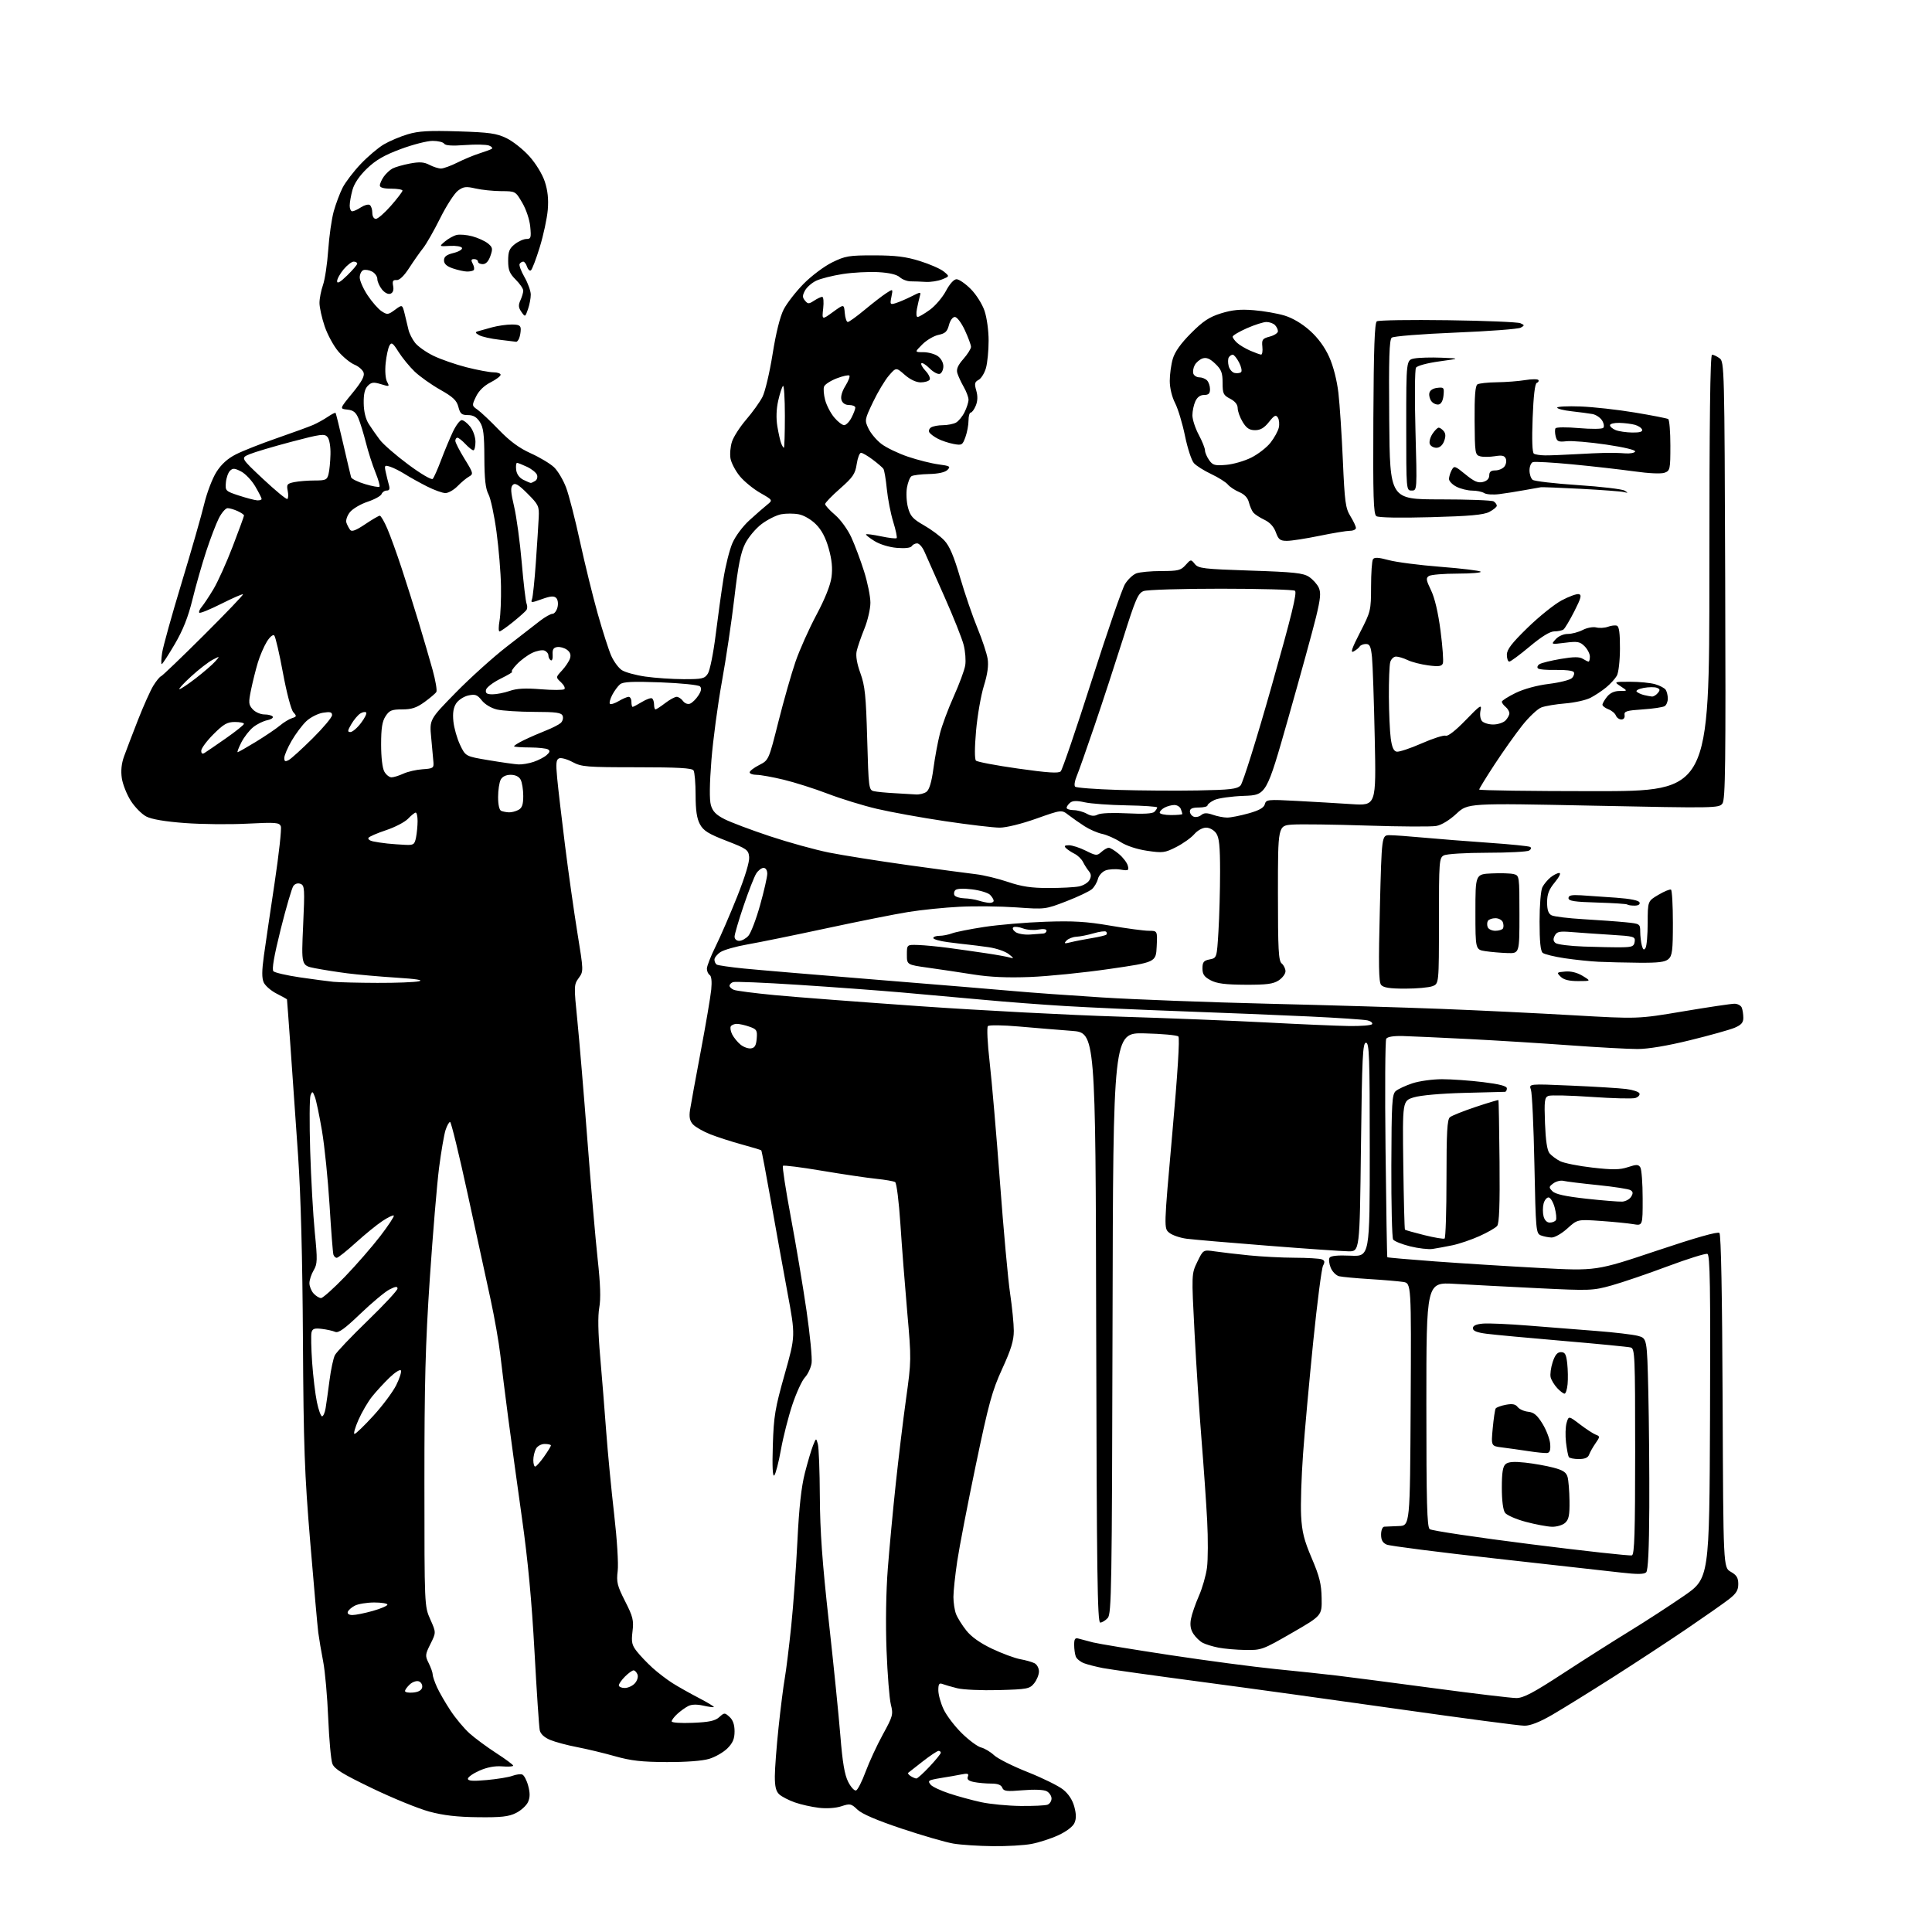 <?xml version="1.0" encoding="UTF-8" standalone="no"?>
<svg 
  version="1.1" 
  xmlns="http://www.w3.org/2000/svg" 
  xmlns:xlink="http://www.w3.org/1999/xlink" 
  xmlns:svg="http://www.w3.org/2000/svg"
  xmlns:rdf="http://www.w3.org/1999/02/22-rdf-syntax-ns#"
  xmlns:cc="http://creativecommons.org/ns#"
  xmlns:dc="http://purl.org/dc/elements/1.1/"
  viewBox="0 0 768 768"
  width="768"
  height="768"
>
<style>svg {background-color: white; }</style>"
<path stroke="none" fill="black" fill-rule="evenodd" d="M394.61,733.88C389.05,733.82 382.03,733.36 379.01,732.86C375.99,732.36 366.77,729.69 358.53,726.94C348.59,723.62 342.64,721.07 340.86,719.36C338.35,716.96 337.92,716.87 334.45,718.02C332.22,718.75 328.65,719.00 325.52,718.63C322.65,718.29 318.34,717.33 315.95,716.48C313.56,715.64 310.79,714.21 309.80,713.32C308.47,712.12 308.00,710.22 308.01,706.10C308.02,703.02 308.69,694.23 309.50,686.57C310.31,678.90 311.42,670.13 311.97,667.07C312.51,664.00 313.65,654.75 314.51,646.50C315.36,638.25 316.48,622.95 316.99,612.50C317.64,599.23 318.53,591.09 319.96,585.50C321.09,581.10 322.55,576.16 323.22,574.53C324.42,571.56 324.42,571.56 325.11,574.03C325.49,575.39 325.85,584.79 325.90,594.91C325.97,608.69 326.87,621.15 329.45,644.41C331.35,661.51 333.42,682.02 334.06,690.00C334.91,700.61 335.74,705.52 337.17,708.32C338.23,710.41 339.64,711.95 340.30,711.73C340.95,711.52 342.66,708.16 344.09,704.28C345.53,700.40 348.61,693.74 350.94,689.49C354.94,682.20 355.12,681.54 354.13,677.58C353.55,675.28 352.78,665.55 352.41,655.95C352.01,645.36 352.21,632.61 352.92,623.50C353.56,615.25 354.97,600.17 356.06,590.00C357.14,579.83 358.99,564.56 360.17,556.07C362.29,540.87 362.30,540.35 360.64,521.57C359.72,511.08 358.49,495.31 357.92,486.52C357.34,477.71 356.41,470.25 355.83,469.90C355.26,469.54 351.84,468.95 348.22,468.58C344.61,468.21 334.93,466.77 326.72,465.39C318.51,464.00 311.54,463.12 311.23,463.44C310.92,463.75 312.32,472.89 314.35,483.75C316.39,494.61 319.20,511.38 320.60,521.00C322.00,530.62 322.91,540.03 322.62,541.89C322.32,543.76 321.13,546.30 319.97,547.54C318.80,548.77 316.56,553.67 314.97,558.41C313.39,563.16 311.34,571.20 310.43,576.27C309.52,581.35 308.33,585.95 307.78,586.50C307.14,587.16 306.94,583.04 307.21,574.50C307.58,562.91 308.09,559.84 311.93,546.26C316.23,531.02 316.23,531.02 313.02,513.76C311.26,504.27 308.27,487.75 306.38,477.06C304.49,466.36 302.80,457.47 302.62,457.28C302.43,457.10 298.96,456.05 294.89,454.94C290.83,453.84 285.17,452.01 282.33,450.89C279.48,449.76 276.39,447.98 275.44,446.94C274.19,445.56 273.88,444.03 274.29,441.27C274.60,439.20 276.52,428.73 278.54,418.00C280.57,407.27 282.45,396.20 282.73,393.38C283.04,390.18 282.81,388.00 282.11,387.57C281.50,387.19 281.00,386.06 281.00,385.05C281.00,384.04 282.56,380.05 284.48,376.18C286.39,372.32 290.24,363.43 293.03,356.43C296.19,348.49 297.99,342.56 297.80,340.66C297.52,337.83 296.89,337.38 288.73,334.22C281.59,331.46 279.64,330.24 278.24,327.66C277.00,325.38 276.52,322.13 276.51,316.00C276.50,311.32 276.14,306.94 275.69,306.25C275.08,305.31 269.44,305.00 253.18,305.00C233.16,305.00 231.17,304.84 227.62,302.94C225.50,301.80 223.10,301.13 222.29,301.44C221.07,301.91 220.92,303.33 221.48,309.26C221.85,313.24 223.26,325.27 224.60,336.00C225.94,346.73 228.16,362.38 229.52,370.79C232.00,386.05 232.00,386.08 230.04,388.79C228.13,391.41 228.12,391.97 229.49,405.50C230.27,413.20 232.06,434.57 233.48,453.00C234.89,471.43 236.74,492.86 237.59,500.62C238.67,510.45 238.86,516.27 238.22,519.78C237.62,523.09 237.74,529.72 238.57,539.16C239.26,547.05 240.34,560.48 240.97,569.00C241.60,577.52 243.03,592.38 244.14,602.00C245.29,611.96 245.89,621.66 245.54,624.50C245.00,628.91 245.35,630.33 248.48,636.50C251.61,642.66 251.97,644.10 251.43,648.51C250.92,652.78 251.17,653.95 253.17,656.48C254.45,658.12 257.24,661.04 259.37,662.98C261.50,664.91 265.11,667.67 267.39,669.11C269.68,670.55 274.37,673.19 277.82,674.98C281.26,676.78 283.94,678.39 283.76,678.57C283.59,678.75 281.69,678.49 279.54,678.01C277.01,677.44 274.90,677.50 273.57,678.19C272.43,678.77 270.49,680.17 269.25,681.30C268.01,682.43 267.00,683.77 267.00,684.28C267.00,684.80 270.64,685.05 275.40,684.85C281.91,684.58 284.26,684.07 285.90,682.60C287.93,680.76 288.07,680.75 290.00,682.50C291.35,683.72 292.00,685.58 292.00,688.23C292.00,691.21 291.31,692.84 289.16,695.00C287.59,696.56 284.33,698.44 281.91,699.17C279.20,699.99 272.68,700.48 265.00,700.45C255.15,700.41 250.81,699.92 244.51,698.14C240.12,696.89 233.32,695.26 229.41,694.51C225.51,693.77 220.68,692.47 218.69,691.64C216.39,690.68 214.88,689.29 214.56,687.82C214.28,686.54 213.34,672.45 212.47,656.50C211.37,636.39 209.85,620.14 207.49,603.50C205.63,590.30 203.16,572.30 202.00,563.50C200.85,554.70 199.44,543.45 198.87,538.50C198.30,533.55 196.56,523.65 195.01,516.50C193.45,509.35 189.37,490.56 185.93,474.75C182.50,458.94 179.34,446.00 178.92,446.00C178.50,446.00 177.68,447.46 177.10,449.25C176.53,451.04 175.37,457.75 174.54,464.17C173.71,470.59 172.06,490.39 170.86,508.17C169.10,534.43 168.70,549.70 168.71,589.50C168.72,638.50 168.72,638.50 171.05,643.73C173.38,648.95 173.38,648.95 171.12,653.48C168.99,657.74 168.95,658.19 170.43,661.16C171.29,662.89 172.00,664.90 172.00,665.62C172.00,666.34 172.78,668.63 173.73,670.72C174.68,672.80 177.10,676.99 179.12,680.04C181.13,683.08 184.52,687.13 186.65,689.04C188.77,690.94 193.54,694.47 197.25,696.87C200.96,699.27 204.00,701.52 204.00,701.87C204.00,702.23 202.02,702.36 199.60,702.16C196.71,701.93 193.64,702.51 190.60,703.85C188.07,704.97 186.00,706.42 186.00,707.08C186.00,707.96 187.98,708.10 193.56,707.59C197.72,707.21 202.29,706.46 203.73,705.91C205.17,705.37 206.92,705.14 207.62,705.41C208.32,705.68 209.38,707.68 209.96,709.87C210.74,712.77 210.72,714.52 209.88,716.37C209.24,717.76 207.10,719.71 205.11,720.70C202.21,722.15 199.24,722.48 190.00,722.37C181.78,722.29 176.26,721.65 170.66,720.14C166.34,718.98 156.14,714.82 147.98,710.89C136.18,705.21 132.93,703.21 132.13,701.12C131.57,699.68 130.83,691.52 130.47,683.00C130.12,674.48 129.22,664.35 128.47,660.50C127.72,656.65 126.85,651.48 126.52,649.00C126.20,646.52 124.76,630.33 123.32,613.00C121.05,585.67 120.67,575.02 120.42,532.50C120.24,500.22 119.58,475.31 118.50,459.50C117.59,446.30 116.24,426.95 115.50,416.50C114.76,406.05 114.12,397.40 114.08,397.27C114.04,397.14 112.18,396.11 109.96,394.98C107.74,393.85 105.43,391.85 104.83,390.53C104.05,388.81 104.07,385.86 104.91,379.83C105.55,375.25 107.47,362.20 109.18,350.84C110.88,339.48 111.99,329.41 111.63,328.48C111.04,326.95 109.67,326.84 98.24,327.42C91.23,327.78 80.09,327.67 73.47,327.17C65.66,326.59 60.28,325.68 58.16,324.58C56.36,323.65 53.58,320.83 51.98,318.31C50.39,315.80 48.79,311.77 48.43,309.36C47.99,306.45 48.28,303.55 49.29,300.74C50.13,298.41 52.62,291.88 54.83,286.24C57.04,280.60 59.80,274.45 60.96,272.56C62.12,270.68 63.50,269.00 64.02,268.82C64.54,268.64 72.17,261.33 80.97,252.57C89.77,243.80 96.80,236.46 96.59,236.25C96.38,236.04 92.51,237.73 88.00,240.00C83.49,242.27 79.54,243.88 79.24,243.57C78.93,243.26 79.35,242.22 80.17,241.26C80.99,240.29 83.09,237.14 84.82,234.25C86.56,231.37 90.01,223.72 92.49,217.26C94.97,210.79 97.00,205.24 97.00,204.91C97.00,204.59 95.85,203.80 94.45,203.16C93.05,202.52 91.26,202.00 90.47,202.00C89.69,202.00 88.13,203.79 87.01,205.97C85.90,208.16 83.62,214.12 81.95,219.22C80.28,224.32 77.82,232.93 76.50,238.34C74.78,245.33 72.74,250.48 69.45,256.09C66.90,260.44 64.58,264.00 64.29,264.00C64.01,264.00 64.08,261.98 64.45,259.51C64.82,257.04 68.29,244.55 72.17,231.76C76.05,218.97 80.10,204.83 81.17,200.35C82.25,195.86 84.43,190.14 86.02,187.64C87.99,184.53 90.47,182.29 93.82,180.59C96.53,179.22 103.87,176.32 110.12,174.16C116.38,171.99 122.85,169.63 124.50,168.91C126.15,168.19 128.76,166.74 130.31,165.69C131.85,164.64 133.24,163.94 133.40,164.14C133.55,164.34 134.93,169.90 136.45,176.50C137.97,183.10 139.37,189.04 139.56,189.70C139.74,190.35 142.25,191.59 145.12,192.44C147.99,193.30 150.57,193.76 150.85,193.48C151.13,193.20 150.40,190.62 149.23,187.74C148.06,184.86 146.36,179.57 145.46,176.00C144.56,172.43 143.22,168.07 142.49,166.32C141.46,163.86 140.46,163.07 138.07,162.82C134.97,162.50 134.97,162.50 140.07,156.29C143.72,151.84 144.99,149.54 144.55,148.15C144.21,147.09 142.58,145.65 140.93,144.97C139.27,144.28 136.39,141.93 134.51,139.74C132.64,137.55 130.18,133.03 129.05,129.69C127.92,126.34 127.00,122.18 127.00,120.43C127.00,118.68 127.63,115.47 128.39,113.30C129.16,111.13 130.09,104.89 130.47,99.43C130.84,93.97 131.83,87.04 132.66,84.03C133.50,81.02 135.09,76.78 136.20,74.60C137.31,72.43 140.53,68.21 143.35,65.23C146.17,62.25 150.33,58.72 152.59,57.39C154.86,56.06 159.14,54.25 162.11,53.37C166.37,52.09 170.55,51.86 182.11,52.22C194.59,52.61 197.38,53.01 201.33,54.92C203.88,56.15 207.96,59.39 210.41,62.11C212.99,64.98 215.57,69.21 216.56,72.17C217.73,75.71 218.10,79.15 217.75,83.39C217.47,86.75 216.04,93.43 214.57,98.22C213.10,103.02 211.50,107.19 211.02,107.49C210.54,107.79 209.86,107.12 209.50,106.01C209.15,104.91 208.47,104.00 207.99,104.00C207.51,104.00 206.87,104.41 206.56,104.90C206.25,105.40 207.12,107.76 208.49,110.15C209.86,112.54 210.98,115.67 210.99,117.10C210.99,118.53 210.50,121.14 209.88,122.91C208.77,126.09 208.76,126.10 207.26,123.97C206.08,122.28 206.00,121.30 206.88,119.36C207.50,118.01 208.00,116.29 208.00,115.53C208.00,114.77 206.65,112.80 205.00,111.15C202.55,108.71 202.00,107.32 202.00,103.65C202.00,99.97 202.49,98.76 204.63,97.07C206.08,95.93 208.17,95.00 209.26,95.00C211.04,95.00 211.20,94.48 210.78,90.11C210.52,87.32 209.15,83.22 207.61,80.61C204.92,76.00 204.92,76.00 199.21,75.98C196.07,75.96 191.50,75.49 189.05,74.93C185.24,74.05 184.24,74.17 182.05,75.79C180.65,76.83 177.47,81.74 175.00,86.70C172.53,91.66 169.47,97.02 168.21,98.61C166.94,100.20 164.45,103.75 162.67,106.50C160.59,109.72 158.79,111.44 157.62,111.34C156.20,111.22 155.91,111.73 156.28,113.67C156.59,115.31 156.23,116.36 155.22,116.75C154.31,117.10 152.94,116.41 151.84,115.06C150.83,113.80 150.00,111.94 150.00,110.92C150.00,109.90 149.06,108.57 147.92,107.96C146.78,107.35 145.20,107.09 144.42,107.39C143.64,107.69 143.00,109.00 143.00,110.30C143.00,111.60 144.41,114.79 146.14,117.40C147.87,120.00 150.36,122.85 151.69,123.72C153.94,125.19 154.30,125.15 157.01,123.15C159.92,121.00 159.92,121.00 160.86,124.75C161.38,126.81 162.06,129.66 162.38,131.09C162.70,132.51 163.88,134.85 165.00,136.28C166.13,137.71 169.40,140.02 172.27,141.42C175.15,142.82 181.06,144.88 185.41,145.99C189.76,147.09 194.60,148.00 196.16,148.00C197.72,148.00 199.00,148.44 199.00,148.98C199.00,149.52 197.18,150.89 194.97,152.02C192.39,153.33 190.32,155.37 189.22,157.66C187.54,161.18 187.55,161.27 189.84,162.87C191.12,163.77 194.94,167.37 198.33,170.89C202.70,175.41 206.39,178.13 211.00,180.20C214.57,181.81 218.74,184.31 220.25,185.75C221.76,187.19 223.92,190.84 225.05,193.85C226.18,196.87 228.66,206.52 230.56,215.30C232.47,224.07 235.63,236.94 237.58,243.88C239.54,250.82 241.96,258.37 242.97,260.67C243.99,262.96 245.88,265.53 247.19,266.39C248.50,267.25 252.70,268.40 256.53,268.95C260.37,269.51 267.20,269.97 271.73,269.98C279.17,270.00 280.09,269.79 281.40,267.75C282.19,266.51 283.58,259.65 284.47,252.50C285.36,245.35 286.75,235.29 287.57,230.14C288.38,224.99 289.98,218.60 291.13,215.93C292.32,213.16 295.24,209.23 297.93,206.79C300.52,204.43 303.68,201.67 304.94,200.66C307.24,198.81 307.24,198.81 302.23,195.95C299.47,194.37 295.82,191.39 294.11,189.32C292.40,187.25 290.74,184.11 290.40,182.34C290.07,180.58 290.33,177.52 290.98,175.55C291.63,173.58 294.19,169.61 296.67,166.74C299.14,163.86 302.03,159.84 303.08,157.80C304.13,155.77 305.94,148.12 307.11,140.80C308.45,132.36 310.07,125.86 311.53,123.00C312.80,120.53 316.37,115.94 319.45,112.81C322.53,109.68 327.63,105.86 330.78,104.31C336.01,101.74 337.45,101.50 347.50,101.51C356.05,101.53 360.09,102.03 365.63,103.76C369.55,104.98 373.83,106.85 375.13,107.91C377.50,109.84 377.50,109.84 374.50,111.06C372.85,111.72 369.93,112.17 368.00,112.06C366.07,111.94 363.38,111.84 362.00,111.84C360.62,111.84 358.68,111.10 357.68,110.20C356.49,109.13 353.50,108.42 349.10,108.18C345.38,107.97 339.03,108.31 334.99,108.93C330.95,109.56 326.22,110.75 324.47,111.58C322.72,112.41 320.71,114.18 319.99,115.51C318.94,117.49 318.93,118.22 319.99,119.49C321.15,120.89 321.52,120.89 323.61,119.52C324.88,118.69 326.34,118.00 326.84,118.00C327.34,118.00 327.52,120.07 327.23,122.61C326.72,127.22 326.72,127.22 331.11,124.03C335.50,120.84 335.50,120.84 335.81,124.42C335.98,126.39 336.52,128.00 337.01,128.00C337.50,128.00 340.51,125.83 343.70,123.18C346.89,120.53 350.74,117.55 352.25,116.57C355.00,114.77 355.00,114.77 354.35,118.00C353.74,121.05 353.84,121.19 356.10,120.49C357.42,120.08 360.23,118.87 362.34,117.81C365.98,115.97 366.15,115.96 365.66,117.68C365.38,118.68 364.85,120.96 364.50,122.75C364.13,124.55 364.25,126.00 364.77,126.00C365.28,126.00 367.47,124.72 369.63,123.15C371.79,121.59 374.67,118.21 376.03,115.65C377.53,112.83 379.18,111.00 380.25,111.00C381.21,111.00 383.74,112.74 385.86,114.86C388.03,117.03 390.43,120.82 391.36,123.54C392.28,126.23 393.00,131.48 392.99,135.43C392.99,139.32 392.52,144.18 391.95,146.24C391.38,148.29 390.06,150.43 389.03,150.99C387.43,151.84 387.29,152.51 388.08,155.25C388.71,157.44 388.65,159.40 387.89,161.25C387.27,162.76 386.36,164.00 385.88,164.00C385.40,164.00 385.00,165.43 385.00,167.18C385.00,168.93 384.45,171.88 383.77,173.75C382.62,176.93 382.34,177.10 379.06,176.48C377.14,176.12 374.34,175.20 372.85,174.42C371.35,173.65 369.82,172.51 369.44,171.90C369.05,171.28 369.36,170.38 370.12,169.90C370.88,169.42 372.99,169.02 374.82,169.02C376.64,169.01 378.97,168.55 379.99,168.01C381.01,167.46 382.56,165.59 383.42,163.85C384.29,162.11 385.00,159.89 385.00,158.90C385.00,157.92 384.15,155.63 383.10,153.81C382.06,151.99 380.92,149.52 380.56,148.33C380.09,146.76 380.75,145.22 382.96,142.70C384.63,140.79 386.00,138.62 385.99,137.87C385.98,137.12 384.88,134.14 383.54,131.25C382.16,128.30 380.43,126.00 379.57,126.00C378.70,126.00 377.70,127.37 377.22,129.22C376.55,131.81 375.73,132.57 373.06,133.12C371.23,133.50 368.34,135.20 366.64,136.90C363.54,140.00 363.54,140.00 367.05,140.00C368.98,140.00 371.56,140.70 372.78,141.56C374.06,142.45 375.00,144.16 375.00,145.59C375.00,146.95 374.37,148.30 373.61,148.60C372.85,148.89 371.02,147.93 369.55,146.46C368.08,144.99 366.60,144.06 366.27,144.40C365.93,144.73 366.68,146.10 367.93,147.43C369.19,148.76 369.91,150.34 369.55,150.93C369.18,151.52 367.57,152.00 365.98,152.00C364.17,152.00 361.77,150.86 359.64,148.99C356.22,145.99 356.22,145.99 353.36,149.28C351.79,151.10 348.95,155.82 347.06,159.78C343.69,166.84 343.65,167.05 345.25,170.39C346.14,172.27 348.46,175.01 350.39,176.48C352.33,177.96 357.07,180.24 360.94,181.55C364.81,182.86 370.27,184.23 373.07,184.60C377.60,185.20 377.99,185.44 376.64,186.79C375.68,187.75 373.02,188.35 369.32,188.43C366.12,188.50 362.98,188.89 362.34,189.29C361.70,189.68 360.88,191.76 360.52,193.89C360.16,196.03 360.35,199.59 360.95,201.80C361.85,205.16 362.89,206.32 367.27,208.81C370.14,210.45 373.79,213.15 375.36,214.82C377.45,217.02 379.17,221.06 381.69,229.67C383.60,236.18 386.70,245.20 388.57,249.72C390.44,254.24 392.25,259.71 392.60,261.88C393.03,264.58 392.56,267.97 391.09,272.70C389.92,276.50 388.53,284.51 388.00,290.52C387.41,297.16 387.40,301.80 387.96,302.36C388.46,302.86 395.99,304.29 404.69,305.52C416.48,307.19 420.79,307.48 421.65,306.63C422.29,306.01 427.83,289.75 433.98,270.50C440.13,251.25 446.08,234.00 447.21,232.18C448.33,230.35 450.35,228.44 451.69,227.93C453.03,227.42 457.51,227.00 461.64,227.00C468.29,227.00 469.40,226.73 471.27,224.63C473.35,222.29 473.41,222.28 474.96,224.20C476.39,225.97 478.40,226.20 497.06,226.82C514.40,227.39 518.02,227.78 520.34,229.30C521.85,230.29 523.60,232.23 524.23,233.61C525.14,235.61 524.93,237.92 523.14,245.30C521.91,250.36 516.97,268.35 512.16,285.28C503.41,316.05 503.41,316.05 494.45,316.37C489.53,316.55 484.26,317.28 482.75,318.01C481.24,318.73 480.00,319.70 480.00,320.16C480.00,320.62 478.43,321.00 476.50,321.00C474.02,321.00 473.00,321.45 473.00,322.53C473.00,323.37 473.68,324.32 474.51,324.64C475.34,324.96 476.69,324.68 477.49,324.01C478.60,323.09 479.73,323.06 482.13,323.89C483.87,324.50 486.44,325.00 487.83,325.00C489.23,325.00 493.05,324.25 496.32,323.33C500.57,322.14 502.42,321.09 502.79,319.69C503.28,317.82 503.92,317.75 515.40,318.37C522.06,318.72 531.90,319.30 537.27,319.65C547.05,320.29 547.05,320.29 546.48,293.39C546.17,278.60 545.68,264.14 545.39,261.25C544.95,256.98 544.51,256.00 542.99,256.00C541.96,256.00 540.84,256.45 540.50,256.99C540.17,257.54 539.07,258.43 538.06,258.97C536.72,259.68 537.40,257.69 540.62,251.43C544.90,243.11 545.00,242.70 545.02,233.21C545.02,227.87 545.36,222.98 545.77,222.33C546.33,221.46 547.88,221.54 552.01,222.65C555.03,223.47 564.33,224.67 572.67,225.32C581.01,225.97 588.18,226.84 588.59,227.25C589.00,227.66 584.87,228.01 579.42,228.02C573.96,228.02 568.84,228.45 568.03,228.96C566.76,229.76 566.88,230.56 568.85,234.63C570.33,237.68 571.69,243.46 572.64,250.79C573.46,257.08 573.87,262.88 573.56,263.70C573.11,264.88 571.91,265.05 567.75,264.50C564.86,264.12 561.19,263.18 559.60,262.41C558.00,261.63 555.91,261.00 554.96,261.00C554.01,261.00 552.96,262.01 552.63,263.25C552.30,264.49 552.06,270.68 552.10,277.00C552.14,283.32 552.47,290.74 552.84,293.49C553.31,297.04 553.99,298.57 555.20,298.80C556.13,298.98 560.59,297.50 565.10,295.52C569.62,293.53 573.95,292.15 574.72,292.45C575.58,292.78 578.67,290.36 582.65,286.24C588.37,280.32 589.09,279.85 588.54,282.35C588.18,283.97 588.41,285.79 589.08,286.60C589.72,287.37 591.73,288.00 593.55,288.00C595.37,288.00 597.56,287.29 598.43,286.43C599.29,285.56 600.00,284.27 600.00,283.55C600.00,282.83 599.33,281.68 598.50,281.00C597.67,280.32 597.00,279.39 597.00,278.95C597.00,278.51 599.45,276.95 602.44,275.48C605.77,273.86 610.93,272.45 615.69,271.86C619.99,271.33 624.12,270.29 624.87,269.54C625.62,268.80 625.95,267.73 625.60,267.16C625.25,266.59 622.08,266.21 618.56,266.31C615.03,266.40 611.79,266.13 611.35,265.69C610.92,265.25 611.21,264.49 612.00,264.00C612.80,263.51 616.58,262.58 620.41,261.93C625.58,261.06 627.84,261.05 629.18,261.88C630.16,262.49 631.20,263.00 631.49,263.00C631.77,263.00 632.00,262.10 632.00,261.00C632.00,259.90 631.05,258.05 629.90,256.90C628.05,255.05 627.10,254.88 622.15,255.50C616.50,256.21 616.50,256.21 618.41,254.10C619.51,252.89 621.53,252.00 623.20,252.00C624.80,252.00 627.48,251.29 629.16,250.42C630.85,249.54 633.25,249.10 634.54,249.42C635.82,249.74 637.90,249.62 639.18,249.15C640.46,248.67 642.06,248.49 642.75,248.73C643.62,249.03 643.99,251.77 643.96,257.83C643.94,262.73 643.40,267.42 642.71,268.63C642.05,269.80 640.15,271.87 638.50,273.24C636.85,274.60 634.02,276.48 632.22,277.40C630.42,278.32 625.92,279.32 622.22,279.62C618.52,279.92 614.26,280.63 612.73,281.21C611.21,281.78 607.78,285.01 605.11,288.38C602.45,291.74 597.50,298.71 594.13,303.86C590.76,309.01 588.00,313.51 588.00,313.86C588.00,314.21 608.59,314.50 633.75,314.50C679.50,314.50 679.50,314.50 679.50,227.75C679.50,167.37 679.82,141.00 680.56,141.00C681.14,141.00 682.49,141.64 683.56,142.42C685.45,143.80 685.51,146.05 685.79,230.67C686.04,303.57 685.87,317.80 684.70,319.40C683.35,321.25 681.91,321.27 633.40,320.27C583.50,319.24 583.50,319.24 578.95,323.47C576.21,326.02 573.04,327.95 570.95,328.33C569.05,328.68 556.70,328.61 543.50,328.18C530.30,327.75 516.91,327.57 513.75,327.79C508.00,328.19 508.00,328.19 508.00,354.97C508.00,377.56 508.23,381.95 509.50,383.00C510.32,383.68 511.00,385.08 511.00,386.10C511.00,387.12 509.78,388.75 508.29,389.73C506.11,391.15 503.50,391.49 495.04,391.45C487.06,391.41 483.71,390.98 481.25,389.67C478.69,388.31 478.00,387.31 478.00,384.95C478.00,382.45 478.48,381.85 480.85,381.38C483.71,380.81 483.71,380.81 484.35,370.25C484.71,364.44 485.00,353.78 485.00,346.57C485.00,336.31 484.66,332.96 483.44,331.22C482.55,329.95 480.83,329.00 479.44,329.00C478.04,329.00 476.02,330.12 474.74,331.60C473.51,333.03 470.29,335.32 467.59,336.70C463.03,339.02 462.21,339.12 455.97,338.20C451.89,337.59 447.75,336.22 445.38,334.69C443.25,333.31 439.99,331.87 438.14,331.49C436.30,331.11 433.15,329.74 431.14,328.45C429.14,327.16 426.26,325.15 424.75,323.98C422.00,321.85 422.00,321.85 411.94,325.42C406.12,327.49 400.00,329.00 397.41,329.00C394.95,329.00 385.19,327.85 375.72,326.44C366.25,325.03 354.00,322.81 348.50,321.51C343.00,320.21 334.23,317.51 329.00,315.50C323.77,313.50 315.90,311.00 311.50,309.94C307.10,308.88 302.26,308.01 300.75,308.01C299.24,308.00 298.00,307.56 298.00,307.02C298.00,306.48 299.71,305.17 301.79,304.11C305.58,302.17 305.58,302.17 309.44,286.84C311.57,278.40 314.62,267.68 316.24,263.00C317.85,258.32 321.58,249.99 324.52,244.47C327.94,238.07 330.11,232.62 330.54,229.41C331.01,225.88 330.68,222.49 329.43,218.05C328.22,213.74 326.61,210.67 324.34,208.41C322.45,206.51 319.53,204.81 317.51,204.44C315.58,204.07 312.44,204.07 310.52,204.43C308.61,204.79 305.13,206.53 302.77,208.30C300.39,210.09 297.48,213.57 296.19,216.16C294.44,219.67 293.40,224.91 291.92,237.65C290.84,246.92 288.61,261.93 286.96,271.00C285.32,280.07 283.44,294.08 282.80,302.13C282.05,311.63 281.97,317.92 282.59,320.06C283.30,322.54 284.64,323.92 288.02,325.63C290.48,326.88 298.57,329.93 306.00,332.40C313.43,334.87 324.00,337.79 329.50,338.90C335.00,340.00 349.18,342.25 361.00,343.90C372.82,345.54 384.98,347.18 388.00,347.52C391.02,347.87 396.73,349.25 400.67,350.58C406.14,352.43 409.96,353.00 416.79,353.00C421.72,353.00 427.17,352.72 428.91,352.37C430.65,352.02 432.54,350.87 433.10,349.80C433.85,348.41 433.78,347.45 432.86,346.33C432.15,345.48 431.10,343.83 430.52,342.66C429.94,341.50 428.42,340.02 427.15,339.39C425.87,338.75 424.33,337.73 423.72,337.12C422.89,336.29 423.22,336.00 424.94,336.00C426.23,336.00 429.24,336.98 431.62,338.17C435.69,340.20 436.08,340.23 437.81,338.67C438.83,337.75 440.15,337.00 440.75,337.00C441.35,337.00 443.18,338.12 444.80,339.49C446.43,340.86 448.01,342.94 448.32,344.11C448.83,346.06 448.57,346.19 445.37,345.67C443.44,345.36 440.78,345.51 439.46,346.02C438.14,346.52 436.78,348.04 436.44,349.39C436.10,350.75 435.04,352.56 434.08,353.43C433.12,354.29 428.55,356.47 423.92,358.26C415.53,361.50 415.46,361.51 404.00,360.70C397.68,360.26 387.55,360.14 381.50,360.45C375.45,360.75 366.23,361.69 361.00,362.54C355.77,363.38 341.15,366.30 328.50,369.02C315.85,371.74 301.76,374.62 297.18,375.41C292.60,376.21 287.77,377.58 286.43,378.45C285.09,379.33 284.00,380.68 284.00,381.46C284.00,382.24 284.41,383.13 284.91,383.44C285.41,383.75 290.24,384.45 295.66,385.00C301.07,385.54 325.07,387.57 349.00,389.50C372.93,391.43 397.45,393.46 403.50,394.01C409.55,394.56 425.04,395.68 437.91,396.49C450.79,397.31 480.49,398.43 503.91,398.99C527.34,399.55 558.42,400.48 573.00,401.05C587.58,401.62 611.11,402.76 625.30,403.58C651.10,405.07 651.10,405.07 669.13,402.03C679.04,400.36 688.20,399.00 689.47,399.00C690.74,399.00 692.06,399.71 692.39,400.58C692.73,401.45 693.00,403.27 693.00,404.63C693.00,406.51 692.16,407.45 689.50,408.57C687.57,409.37 679.61,411.60 671.80,413.51C662.77,415.73 655.17,417.00 650.92,417.00C647.25,417.00 635.30,416.35 624.37,415.55C613.44,414.75 595.27,413.62 584.00,413.04C572.73,412.47 560.87,411.93 557.66,411.84C553.95,411.74 551.53,412.14 551.05,412.92C550.63,413.60 550.50,433.36 550.77,456.83C551.03,480.30 551.35,499.62 551.48,499.77C551.61,499.92 560.21,500.67 570.61,501.44C581.00,502.20 599.62,503.37 612.00,504.03C634.50,505.24 634.50,505.24 658.50,497.20C674.17,491.94 682.85,489.49 683.50,490.12C684.14,490.75 684.60,514.78 684.77,557.11C685.04,623.12 685.04,623.12 688.01,624.81C690.33,626.12 690.99,627.20 690.99,629.67C691.00,632.15 690.19,633.46 687.25,635.74C685.19,637.34 677.65,642.62 670.50,647.48C663.35,652.34 650.08,661.05 641.00,666.83C631.92,672.61 621.14,679.28 617.02,681.67C612.05,684.55 608.37,686.00 606.01,686.00C604.07,686.00 582.01,683.09 556.99,679.54C531.97,675.98 496.20,671.04 477.50,668.56C458.80,666.08 441.25,663.62 438.50,663.10C435.75,662.57 432.32,661.70 430.89,661.15C429.45,660.60 427.99,659.41 427.64,658.49C427.29,657.58 427.00,655.49 427.00,653.85C427.00,651.48 427.36,650.97 428.75,651.37C429.71,651.65 432.30,652.33 434.50,652.89C436.70,653.44 450.43,655.70 465.00,657.91C479.57,660.12 498.48,662.62 507.00,663.47C515.52,664.31 526.55,665.49 531.50,666.08C536.45,666.67 553.70,668.91 569.84,671.07C585.98,673.23 600.79,675.00 602.76,675.00C605.59,675.00 609.46,672.96 621.41,665.16C629.71,659.74 641.58,652.21 647.78,648.41C653.99,644.61 663.66,638.33 669.28,634.46C679.50,627.43 679.50,627.43 679.76,563.18C679.97,511.33 679.76,498.85 678.72,498.45C678.01,498.17 670.92,500.39 662.96,503.36C655.01,506.34 644.99,509.76 640.70,510.96C633.16,513.06 632.16,513.10 611.20,512.07C599.26,511.48 584.44,510.71 578.25,510.35C567.00,509.69 567.00,509.69 567.00,558.22C567.00,597.35 567.26,606.97 568.33,607.86C569.06,608.46 587.16,611.17 608.55,613.86C629.93,616.56 648.01,618.55 648.72,618.28C649.73,617.89 650.00,609.25 650.00,576.96C650.00,538.93 649.88,536.10 648.25,535.65C647.29,535.39 635.25,534.21 621.50,533.04C607.75,531.87 594.02,530.59 591.00,530.20C587.09,529.70 585.50,529.07 585.50,528.00C585.50,526.97 586.76,526.39 589.50,526.15C591.70,525.96 599.80,526.32 607.50,526.94C615.20,527.56 627.35,528.52 634.50,529.07C641.65,529.62 649.12,530.50 651.11,531.03C654.72,532.00 654.72,532.00 655.23,553.25C655.50,564.94 655.68,585.61 655.62,599.20C655.54,615.94 655.14,624.26 654.38,625.02C653.57,625.83 650.84,625.86 644.38,625.12C639.50,624.56 617.05,622.05 594.50,619.54C571.95,617.03 552.49,614.54 551.25,614.01C549.63,613.31 549.00,612.20 549.00,610.02C549.00,608.33 549.55,606.95 550.25,606.88C550.94,606.82 553.52,606.71 556.00,606.63C560.50,606.50 560.50,606.50 560.76,558.30C561.02,510.09 561.02,510.09 557.76,509.59C555.97,509.31 550.00,508.80 544.50,508.46C539.00,508.12 533.53,507.61 532.34,507.33C531.14,507.05 529.64,505.54 528.99,503.97C528.34,502.40 528.13,500.60 528.52,499.96C529.00,499.20 531.82,498.92 536.87,499.15C544.50,499.50 544.50,499.50 544.50,457.00C544.50,419.89 544.31,414.50 543.00,414.50C541.70,414.50 541.43,420.00 541.00,456.00C540.50,497.50 540.50,497.50 536.00,497.42C533.52,497.38 519.12,496.38 504.00,495.19C488.88,494.01 474.36,492.76 471.74,492.42C469.13,492.09 466.01,491.02 464.81,490.05C462.64,488.29 462.64,488.29 466.00,450.63C468.14,426.76 469.02,412.62 468.42,412.02C467.89,411.49 461.85,410.94 454.98,410.78C442.50,410.50 442.50,410.50 442.25,525.93C442.01,631.59 441.85,641.51 440.34,643.18C439.43,644.18 438.09,645.00 437.35,645.00C436.24,645.00 435.96,625.00 435.75,527.75C435.50,410.50 435.50,410.50 426.00,409.78C420.77,409.38 411.34,408.61 405.03,408.05C398.69,407.49 393.18,407.42 392.71,407.89C392.23,408.37 392.54,414.74 393.39,422.12C394.24,429.48 396.09,451.02 397.51,470.00C398.92,488.98 400.73,508.88 401.54,514.24C402.34,519.60 403.00,526.26 403.00,529.03C403.00,532.91 401.93,536.41 398.40,544.11C394.39,552.87 393.05,557.73 387.91,582.32C384.67,597.82 381.34,615.06 380.51,620.63C379.68,626.20 379.00,632.58 379.00,634.81C379.00,637.04 379.46,640.09 380.03,641.58C380.60,643.07 382.43,646.02 384.11,648.13C386.11,650.67 389.62,653.15 394.37,655.41C398.34,657.29 403.37,659.15 405.55,659.55C407.72,659.94 410.29,660.67 411.25,661.17C412.21,661.66 413.00,663.13 413.00,664.42C413.00,665.72 412.14,667.84 411.09,669.14C409.30,671.35 408.39,671.52 396.96,671.84C390.24,672.02 382.84,671.69 380.50,671.10C378.17,670.52 375.52,669.75 374.63,669.41C373.34,668.92 373.00,669.43 373.00,671.90C373.00,673.62 373.94,677.03 375.10,679.48C376.25,681.93 379.51,686.22 382.35,689.00C385.18,691.78 388.62,694.32 390.00,694.65C391.38,694.99 393.70,696.37 395.16,697.73C396.62,699.09 402.63,702.11 408.53,704.44C414.42,706.78 420.74,709.89 422.58,711.36C424.74,713.08 426.33,715.51 427.05,718.18C427.86,721.19 427.87,723.00 427.08,724.73C426.44,726.13 423.80,728.12 420.67,729.55C417.75,730.89 412.96,732.44 410.04,732.99C407.12,733.55 400.18,733.95 394.61,733.88zM405.67,717.90C410.71,717.95 415.55,717.73 416.42,717.39C417.29,717.06 418.00,715.95 418.00,714.93C418.00,713.91 417.13,712.61 416.08,712.04C414.92,711.42 411.15,711.27 406.60,711.65C400.14,712.20 398.96,712.05 398.42,710.64C397.99,709.52 396.59,709.00 394.02,709.00C391.95,709.00 388.88,708.73 387.20,708.39C385.00,707.95 384.31,707.35 384.73,706.25C385.22,704.99 384.72,704.85 381.91,705.41C380.03,705.79 376.93,706.33 375.00,706.62C373.07,706.90 370.89,707.34 370.14,707.58C369.07,707.93 369.03,708.34 369.96,709.46C370.62,710.24 373.93,711.81 377.33,712.93C380.72,714.06 386.43,715.61 390.00,716.39C393.57,717.16 400.63,717.84 405.67,717.90zM364.28,706.98C364.70,706.99 367.06,704.86 369.51,702.25C371.96,699.64 373.97,697.16 373.98,696.75C373.99,696.34 373.59,696.00 373.09,696.00C372.59,696.00 369.78,697.87 366.84,700.16C363.90,702.45 361.29,704.50 361.03,704.71C360.77,704.93 361.22,705.53 362.03,706.04C362.84,706.55 363.85,706.98 364.28,706.98zM164.24,672.81C166.38,672.61 167.60,671.90 167.82,670.75C168.00,669.78 167.42,668.72 166.54,668.38C165.64,668.03 164.06,668.54 162.96,669.53C161.88,670.51 161.00,671.72 161.00,672.22C161.00,672.72 162.46,672.99 164.24,672.81zM248.35,671.00C249.63,671.00 251.45,670.17 252.37,669.14C253.31,668.10 253.77,666.57 253.42,665.64C253.07,664.74 252.36,664.00 251.85,664.00C251.33,664.00 249.80,665.10 248.45,666.45C247.10,667.80 246.00,669.38 246.00,669.95C246.00,670.53 247.06,671.00 248.35,671.00zM495.06,655.89C491.45,655.83 486.61,655.41 484.30,654.95C481.98,654.49 479.17,653.63 478.05,653.02C476.92,652.42 475.27,650.82 474.39,649.47C473.27,647.76 472.97,645.95 473.43,643.54C473.78,641.64 475.20,637.55 476.56,634.45C477.93,631.36 479.39,626.28 479.80,623.16C480.21,620.05 480.24,611.65 479.87,604.50C479.49,597.35 478.49,582.95 477.64,572.50C476.79,562.05 475.54,542.90 474.86,529.95C473.63,506.39 473.63,506.39 475.96,501.58C478.29,496.77 478.29,496.77 482.90,497.44C485.43,497.81 491.55,498.53 496.50,499.03C501.45,499.53 509.63,499.96 514.67,499.97C519.71,499.99 524.54,500.27 525.40,500.60C526.61,501.06 526.73,501.64 525.93,503.13C525.36,504.19 523.61,517.76 522.03,533.28C520.46,548.80 518.63,568.92 517.98,578.00C517.32,587.08 516.98,598.10 517.21,602.50C517.55,608.94 518.37,612.24 521.44,619.42C524.53,626.67 525.27,629.65 525.37,635.28C525.50,642.22 525.50,642.22 513.56,649.11C501.96,655.80 501.42,656.00 495.06,655.89zM140.10,642.00C141.35,642.00 144.99,641.27 148.18,640.37C151.38,639.47 154.00,638.35 154.00,637.87C154.00,637.39 151.64,637.01 148.75,637.01C145.86,637.02 142.41,637.59 141.08,638.26C139.75,638.94 138.47,640.06 138.25,640.75C138.00,641.50 138.73,642.00 140.10,642.00zM616.92,606.91C615.04,606.86 610.36,605.98 606.53,604.96C602.69,603.94 598.98,602.32 598.28,601.36C597.49,600.28 597.00,596.49 597.00,591.43C597.00,585.33 597.39,582.92 598.52,581.99C599.59,581.09 601.85,580.93 606.27,581.41C609.70,581.78 614.74,582.68 617.48,583.40C621.31,584.41 622.61,585.26 623.13,587.11C623.50,588.42 623.85,592.69 623.90,596.60C623.98,602.28 623.64,604.02 622.17,605.35C621.16,606.26 618.82,606.96 616.92,606.91zM212.75,582.98C213.16,582.97 214.74,581.21 216.25,579.07C217.76,576.93 219.00,574.91 219.00,574.59C219.00,574.27 217.89,574.00 216.54,574.00C215.12,574.00 213.63,574.83 213.04,575.93C212.47,577.00 212.00,579.02 212.00,580.43C212.00,581.85 212.34,582.99 212.75,582.98zM627.59,580.00C625.68,580.00 623.89,579.64 623.62,579.19C623.34,578.75 622.85,576.16 622.52,573.44C622.19,570.72 622.29,567.21 622.74,565.64C623.57,562.79 623.57,562.79 628.03,566.19C630.49,568.07 633.32,569.91 634.32,570.30C636.07,570.96 636.07,571.10 634.23,573.75C633.18,575.26 632.04,577.29 631.69,578.25C631.26,579.46 629.99,580.00 627.59,580.00zM615.00,577.59C614.17,577.69 610.80,577.35 607.50,576.84C604.20,576.34 599.53,575.68 597.11,575.38C592.73,574.84 592.73,574.84 593.38,567.79C593.74,563.92 594.27,560.37 594.55,559.91C594.84,559.45 596.65,558.78 598.59,558.42C601.18,557.93 602.42,558.17 603.30,559.32C603.96,560.17 605.83,561.02 607.46,561.19C609.75,561.43 611.06,562.53 613.19,566.00C614.71,568.48 616.07,572.06 616.22,573.96C616.42,576.44 616.07,577.47 615.00,577.59zM140.93,570.00C141.43,570.00 144.81,566.74 148.45,562.75C152.09,558.77 156.17,553.30 157.51,550.61C158.85,547.92 159.68,545.29 159.36,544.77C159.03,544.25 156.98,545.55 154.80,547.66C152.62,549.77 149.51,553.15 147.90,555.17C146.28,557.18 143.85,561.35 142.49,564.42C141.14,567.49 140.43,570.00 140.93,570.00zM128.03,563.00C128.51,563.00 129.15,561.54 129.44,559.75C129.74,557.96 130.43,552.98 130.99,548.69C131.54,544.39 132.51,539.89 133.13,538.69C133.75,537.48 139.61,531.33 146.15,525.00C152.69,518.67 158.03,512.93 158.02,512.22C158.01,511.27 157.19,511.37 154.78,512.61C153.01,513.53 147.83,517.86 143.26,522.23C136.95,528.28 134.53,530.01 133.22,529.43C132.28,529.02 129.88,528.48 127.89,528.25C125.00,527.90 124.19,528.19 123.83,529.66C123.58,530.67 123.70,536.04 124.08,541.58C124.47,547.13 125.32,554.21 125.97,557.33C126.61,560.45 127.54,563.00 128.03,563.00zM621.93,554.00C621.46,554.00 620.14,553.00 619.00,551.77C617.86,550.54 616.69,548.62 616.41,547.50C616.13,546.38 616.49,543.67 617.20,541.48C618.15,538.61 619.06,537.50 620.50,537.50C622.13,537.50 622.59,538.34 623.00,542.00C623.27,544.48 623.34,548.19 623.14,550.25C622.95,552.31 622.40,554.00 621.93,554.00zM127.61,516.00C128.33,516.00 132.60,512.18 137.11,507.51C141.61,502.84 147.94,495.57 151.17,491.36C154.40,487.15 156.81,483.48 156.54,483.21C156.27,482.93 154.24,483.90 152.04,485.36C149.83,486.81 145.05,490.71 141.42,494.00C137.78,497.30 134.38,500.00 133.87,500.00C133.36,500.00 132.76,499.44 132.54,498.75C132.31,498.06 131.62,489.18 131.00,479.00C130.37,468.82 129.02,455.55 127.99,449.50C126.96,443.45 125.69,437.37 125.16,436.00C124.29,433.73 124.13,433.67 123.45,435.37C123.03,436.40 122.97,446.30 123.30,457.37C123.64,468.44 124.46,483.04 125.13,489.82C126.23,500.92 126.18,502.42 124.68,504.97C123.75,506.53 123.00,508.83 123.00,510.08C123.00,511.32 123.74,513.17 124.65,514.17C125.57,515.18 126.90,516.00 127.61,516.00zM569.50,496.47C567.85,496.72 563.82,496.25 560.54,495.44C557.27,494.62 554.23,493.40 553.79,492.73C553.35,492.05 553.03,478.82 553.08,463.33C553.16,438.35 553.35,435.00 554.83,433.72C555.75,432.93 558.72,431.54 561.43,430.64C564.14,429.74 569.45,429.00 573.24,429.00C577.02,429.00 584.37,429.52 589.56,430.16C596.20,430.98 599.00,431.72 599.00,432.66C599.00,433.40 598.66,434.01 598.25,434.02C597.84,434.04 590.52,434.23 582.00,434.44C572.78,434.68 564.68,435.40 562.00,436.22C557.50,437.61 557.50,437.61 557.83,463.05C558.01,477.04 558.31,488.64 558.49,488.82C558.67,489.00 562.12,489.97 566.16,490.98C570.20,491.98 573.84,492.60 574.25,492.34C574.66,492.09 575.00,481.39 575.00,468.56C575.00,450.12 575.28,445.01 576.36,444.12C577.11,443.49 581.70,441.66 586.57,440.03C591.43,438.41 595.52,437.18 595.64,437.31C595.77,437.43 595.97,448.42 596.09,461.73C596.25,479.01 595.97,486.33 595.14,487.33C594.50,488.11 591.32,489.93 588.08,491.38C584.85,492.83 580.02,494.47 577.35,495.02C574.68,495.57 571.15,496.22 569.50,496.47zM616.75,491.93C615.51,491.89 613.60,491.51 612.50,491.08C610.59,490.33 610.48,489.11 609.95,462.90C609.65,447.83 609.03,434.44 608.56,433.15C607.72,430.81 607.72,430.81 624.61,431.55C633.90,431.95 643.71,432.56 646.42,432.89C649.12,433.23 651.51,434.02 651.72,434.67C651.94,435.31 651.20,436.12 650.08,436.47C648.96,436.83 641.12,436.63 632.65,436.04C624.18,435.45 616.47,435.26 615.52,435.63C613.99,436.22 613.83,437.53 614.16,446.52C614.42,453.35 615.01,457.30 615.95,458.44C616.72,459.37 618.60,460.78 620.12,461.56C621.65,462.35 627.44,463.51 632.99,464.14C641.12,465.07 643.87,465.03 647.12,463.96C650.56,462.83 651.29,462.84 652.06,464.06C652.56,464.85 652.98,470.40 652.98,476.38C653.00,487.26 653.00,487.26 649.25,486.62C647.19,486.27 641.35,485.69 636.29,485.34C627.07,484.70 627.07,484.70 623.03,488.35C620.78,490.39 618.00,491.97 616.75,491.93zM616.05,486.00C617.06,486.00 618.15,485.56 618.49,485.02C618.82,484.49 618.60,482.24 618.01,480.02C617.41,477.81 616.31,476.00 615.57,476.00C614.83,476.00 613.93,477.12 613.59,478.50C613.24,479.88 613.24,482.12 613.59,483.50C613.97,485.03 614.93,486.00 616.05,486.00zM644.90,477.66C646.22,477.57 647.79,476.70 648.40,475.72C649.23,474.38 649.18,473.74 648.16,473.11C647.43,472.65 641.58,471.74 635.16,471.09C628.75,470.44 622.60,469.69 621.50,469.41C620.40,469.14 618.60,469.58 617.50,470.39C615.65,471.77 615.62,472.00 617.13,473.54C618.29,474.71 622.24,475.58 630.63,476.51C637.16,477.23 643.58,477.74 644.90,477.66zM298.50,416.75C300.02,416.56 300.57,415.63 300.80,412.87C301.08,409.57 300.81,409.13 297.90,408.12C296.14,407.50 293.90,407.00 292.91,407.00C291.92,407.00 290.85,407.44 290.51,407.98C290.18,408.52 290.43,409.98 291.07,411.23C291.71,412.48 293.19,414.29 294.37,415.25C295.54,416.21 297.40,416.89 298.50,416.75zM536.19,407.86C540.97,407.94 545.13,407.60 545.43,407.11C545.74,406.62 544.94,405.95 543.66,405.63C542.38,405.31 531.92,404.60 520.41,404.06C508.91,403.52 486.23,402.60 470.00,402.01C453.77,401.43 432.85,400.48 423.50,399.92C414.15,399.36 399.52,398.24 391.00,397.44C382.48,396.65 367.85,395.33 358.50,394.52C349.15,393.71 330.53,392.33 317.12,391.47C303.70,390.60 292.12,390.12 291.37,390.41C290.61,390.70 290.00,391.35 290.00,391.86C290.00,392.37 290.79,393.10 291.75,393.49C292.71,393.87 300.02,394.82 308.00,395.58C315.98,396.34 342.07,398.33 366.00,400.00C389.93,401.67 425.25,403.52 444.50,404.11C463.75,404.70 490.30,405.75 503.50,406.45C516.70,407.15 531.41,407.78 536.19,407.86zM558.56,393.00C552.43,393.00 549.92,392.61 549.01,391.51C548.06,390.37 547.95,383.43 548.52,361.01C549.25,332.00 549.25,332.00 552.38,332.00C554.09,332.00 560.23,332.44 566.00,332.98C571.77,333.51 583.44,334.43 591.91,335.02C600.39,335.60 607.75,336.35 608.27,336.67C608.80,336.99 608.62,337.63 607.86,338.11C607.11,338.58 599.61,338.98 591.18,338.98C582.57,338.99 575.02,339.45 573.93,340.04C572.10,341.02 572.00,342.38 572.00,366.06C572.00,391.05 572.00,391.05 569.43,392.02C568.02,392.56 563.13,393.00 558.56,393.00zM150.00,390.71C157.43,390.74 164.85,390.45 166.50,390.08C168.51,389.62 165.56,389.14 157.50,388.63C150.90,388.21 142.12,387.43 138.00,386.90C133.88,386.37 128.09,385.45 125.14,384.87C119.78,383.81 119.78,383.81 120.50,367.92C121.17,353.29 121.09,351.97 119.47,351.35C118.39,350.94 117.28,351.27 116.61,352.20C116.00,353.04 113.74,360.78 111.58,369.40C108.93,380.03 108.00,385.40 108.69,386.09C109.25,386.65 113.93,387.73 119.10,388.50C124.27,389.26 130.30,390.06 132.50,390.28C134.70,390.49 142.57,390.69 150.00,390.71zM627.32,390.00C623.72,390.00 621.61,389.47 620.38,388.25C618.70,386.58 618.79,386.49 622.20,386.20C624.49,386.00 626.99,386.63 629.14,387.94C632.50,389.99 632.50,389.99 627.32,390.00zM409.50,388.37C400.52,388.72 393.56,388.42 387.00,387.38C381.77,386.55 373.68,385.34 369.00,384.69C360.50,383.50 360.50,383.50 360.50,379.50C360.50,375.50 360.50,375.50 365.00,375.65C367.48,375.73 372.88,376.25 377.00,376.80C381.12,377.36 387.88,378.31 392.00,378.93C396.12,379.54 400.40,380.32 401.50,380.65C403.14,381.14 403.06,380.90 401.00,379.28C399.62,378.19 396.02,376.96 393.00,376.53C389.98,376.10 386.38,375.65 385.00,375.51C383.62,375.38 379.91,374.93 376.75,374.52C373.59,374.11 371.00,373.37 371.00,372.88C371.00,372.40 372.10,372.00 373.43,372.00C374.77,372.00 377.03,371.56 378.45,371.02C379.87,370.48 385.63,369.33 391.26,368.47C396.89,367.61 407.80,366.68 415.50,366.41C426.72,366.02 431.85,366.33 441.35,367.96C447.87,369.08 454.75,370.00 456.65,370.00C460.10,370.00 460.10,370.00 459.80,376.25C459.50,382.50 459.50,382.50 441.00,385.18C430.82,386.66 416.65,388.09 409.50,388.37zM651.50,382.70C646.00,382.65 638.80,382.48 635.50,382.32C632.20,382.17 626.12,381.53 622.00,380.92C617.88,380.30 613.94,379.34 613.25,378.78C612.38,378.07 612.00,374.26 612.00,366.31C612.00,359.85 612.49,353.92 613.12,352.68C613.73,351.48 615.19,349.72 616.37,348.77C617.54,347.82 619.10,347.03 619.82,347.02C620.60,347.01 619.87,348.55 618.07,350.73C615.71,353.59 615.00,355.44 615.00,358.69C615.00,361.71 615.50,363.19 616.75,363.84C617.71,364.35 623.45,365.05 629.50,365.40C635.55,365.76 643.09,366.30 646.25,366.62C651.91,367.19 652.00,367.25 652.01,370.35C652.02,372.08 652.31,374.55 652.65,375.83C653.12,377.58 653.49,377.83 654.12,376.83C654.59,376.10 654.98,371.61 654.98,366.85C655.00,358.20 655.00,358.20 659.25,355.70C661.58,354.32 663.83,353.40 664.25,353.65C664.66,353.91 665.00,359.87 665.00,366.90C665.00,377.82 664.74,379.92 663.25,381.24C661.90,382.44 659.22,382.77 651.50,382.70zM599.25,378.86C596.64,378.78 592.70,378.44 590.50,378.11C586.50,377.50 586.50,377.50 586.50,362.50C586.50,347.50 586.50,347.50 592.97,347.20C596.53,347.03 600.46,347.15 601.72,347.47C603.97,348.03 604.00,348.24 604.00,363.52C604.00,379.00 604.00,379.00 599.25,378.86zM644.50,376.56C648.83,376.51 649.54,376.21 649.81,374.35C650.10,372.30 649.62,372.16 640.31,371.59C634.91,371.25 627.92,370.77 624.78,370.51C619.91,370.11 618.90,370.32 618.05,371.91C617.33,373.26 617.41,374.09 618.33,374.86C619.03,375.44 624.09,376.08 629.56,376.27C635.03,376.47 641.75,376.60 644.50,376.56zM425.57,374.57C427.18,374.16 430.92,373.43 433.89,372.94C436.85,372.46 439.51,371.82 439.80,371.53C440.09,371.24 440.05,370.72 439.70,370.37C439.36,370.02 437.14,370.30 434.79,370.99C432.43,371.68 429.32,372.30 427.88,372.37C426.44,372.44 424.67,373.13 423.94,373.90C422.83,375.10 423.07,375.20 425.57,374.57zM293.85,374.00C294.86,374.00 296.50,373.11 297.48,372.02C298.47,370.93 300.57,365.45 302.14,359.84C303.71,354.24 305.00,348.60 305.00,347.33C305.00,345.94 304.40,345.00 303.52,345.00C302.71,345.00 301.40,346.01 300.61,347.25C299.82,348.49 297.56,354.26 295.59,360.09C293.61,365.91 292.00,371.42 292.00,372.34C292.00,373.29 292.79,374.00 293.85,374.00zM409.47,371.49C411.68,371.32 414.06,371.14 414.75,371.09C415.44,371.04 416.00,370.53 416.00,369.95C416.00,369.32 414.73,369.15 412.74,369.52C410.95,369.86 408.21,369.65 406.66,369.06C405.10,368.47 403.39,368.26 402.86,368.59C402.31,368.93 402.66,369.76 403.66,370.49C404.63,371.20 407.25,371.65 409.47,371.49zM594.41,370.00C595.77,370.00 597.13,369.59 597.44,369.09C597.75,368.59 597.73,367.46 597.40,366.59C597.06,365.72 595.74,365.00 594.45,365.00C593.17,365.00 591.83,365.47 591.47,366.05C591.11,366.62 591.07,367.75 591.38,368.55C591.69,369.35 593.05,370.00 594.41,370.00zM649.75,360.00C648.42,360.00 647.13,359.80 646.89,359.56C646.65,359.31 641.28,358.97 634.97,358.78C625.84,358.52 623.50,358.16 623.50,357.02C623.50,355.93 624.69,355.66 628.50,355.89C631.25,356.06 637.51,356.49 642.42,356.85C648.17,357.27 651.49,357.94 651.75,358.75C652.01,359.52 651.24,360.00 649.75,360.00zM393.25,358.90C394.21,358.96 395.00,358.58 395.00,358.07C395.00,357.56 394.35,356.49 393.55,355.69C392.75,354.90 389.55,353.92 386.44,353.54C383.01,353.11 380.38,353.22 379.77,353.83C379.22,354.38 379.08,355.31 379.45,355.91C379.82,356.51 381.55,357.04 383.31,357.10C385.06,357.15 387.62,357.56 389.00,358.00C390.38,358.44 392.29,358.85 393.25,358.90zM161.12,335.84C164.43,335.99 164.80,335.73 165.38,332.88C165.72,331.16 166.00,328.23 166.00,326.38C166.00,324.52 165.66,323.01 165.25,323.02C164.84,323.03 163.47,324.12 162.21,325.45C160.95,326.78 157.02,328.83 153.47,330.01C149.92,331.19 146.77,332.56 146.47,333.05C146.17,333.54 146.95,334.17 148.21,334.45C149.47,334.73 152.07,335.12 154.00,335.32C155.93,335.52 159.13,335.75 161.12,335.84zM436.36,323.81C437.47,323.21 442.28,323.01 448.01,323.31C454.50,323.65 458.15,323.45 458.89,322.71C459.50,322.10 460.00,321.32 460.00,320.97C460.00,320.63 454.51,320.25 447.81,320.14C441.11,320.02 433.63,319.48 431.20,318.93C428.02,318.22 426.38,318.27 425.39,319.09C424.62,319.73 424.00,320.64 424.00,321.12C424.00,321.61 425.24,322.02 426.75,322.04C428.26,322.05 430.62,322.69 431.98,323.45C433.76,324.43 435.00,324.53 436.36,323.81zM465.50,324.00C467.98,324.00 470.00,323.81 470.00,323.58C470.00,323.35 469.73,322.45 469.39,321.58C469.06,320.71 467.90,320.00 466.83,320.00C465.75,320.00 464.00,320.47 462.93,321.04C461.87,321.60 461.00,322.50 461.00,323.04C461.00,323.57 463.02,324.00 465.50,324.00zM202.32,322.92C203.31,322.96 205.00,322.53 206.07,321.96C207.54,321.18 208.00,319.85 208.00,316.40C208.00,313.91 207.53,311.00 206.96,309.93C206.30,308.70 204.87,308.00 203.00,308.00C201.13,308.00 199.70,308.70 199.04,309.93C198.47,311.00 198.00,314.11 198.00,316.85C198.00,319.90 198.48,322.03 199.25,322.34C199.94,322.62 201.32,322.88 202.32,322.92zM364.06,315.81C365.47,315.91 367.37,315.44 368.30,314.75C369.42,313.91 370.33,310.86 371.05,305.50C371.64,301.10 372.80,294.85 373.63,291.61C374.45,288.37 376.93,281.72 379.13,276.83C381.33,271.93 383.39,266.39 383.69,264.50C384.00,262.61 383.73,258.97 383.08,256.41C382.44,253.86 378.98,245.18 375.40,237.13C371.82,229.08 368.25,221.04 367.46,219.25C366.68,217.46 365.38,216.00 364.58,216.00C363.77,216.00 362.81,216.50 362.43,217.11C362.01,217.80 359.73,218.06 356.53,217.79C353.49,217.54 349.77,216.41 347.61,215.07C345.57,213.80 344.06,212.60 344.27,212.40C344.47,212.20 347.18,212.56 350.29,213.21C353.39,213.87 356.16,214.18 356.43,213.91C356.70,213.64 356.09,210.73 355.08,207.46C354.06,204.18 352.92,198.32 352.53,194.42C352.15,190.53 351.53,186.91 351.17,186.37C350.80,185.83 348.88,184.18 346.91,182.70C344.93,181.21 342.84,180.00 342.27,180.00C341.70,180.00 340.92,182.02 340.55,184.49C339.97,188.37 339.07,189.70 333.94,194.22C330.67,197.09 328.00,199.86 328.00,200.38C328.00,200.89 329.77,202.83 331.94,204.68C334.15,206.57 336.99,210.49 338.42,213.61C339.82,216.67 342.10,222.75 343.48,227.13C344.87,231.52 346.00,237.11 346.00,239.57C346.00,242.03 344.92,246.71 343.59,249.97C342.27,253.23 340.89,257.22 340.54,258.83C340.12,260.72 340.64,263.82 342.03,267.63C343.84,272.62 344.24,276.52 344.72,293.77C345.27,313.33 345.36,314.05 347.39,314.51C348.55,314.77 352.20,315.13 355.50,315.30C358.80,315.48 362.65,315.71 364.06,315.81zM476.00,314.22C489.10,313.98 491.76,313.67 493.15,312.22C494.05,311.27 499.57,293.65 505.40,273.06C513.47,244.58 515.71,235.43 514.75,234.83C514.06,234.39 500.82,234.02 485.32,234.02C469.71,234.01 456.00,234.43 454.61,234.96C452.39,235.80 451.41,238.06 446.48,253.71C443.39,263.49 438.27,279.15 435.08,288.50C431.90,297.85 428.69,306.95 427.94,308.71C427.20,310.48 426.94,312.28 427.38,312.71C427.81,313.15 435.44,313.73 444.33,314.00C453.22,314.27 467.48,314.37 476.00,314.22zM155.63,309.00C156.49,309.00 158.62,308.34 160.35,307.54C162.08,306.74 165.53,305.95 168.00,305.79C172.12,305.52 172.48,305.29 172.30,303.00C172.20,301.62 171.79,297.24 171.41,293.25C170.71,286.01 170.71,286.01 181.10,275.39C186.82,269.55 195.92,261.34 201.33,257.14C206.73,252.94 212.76,248.26 214.72,246.75C216.69,245.24 218.90,244.00 219.63,244.00C220.36,244.00 221.25,242.84 221.61,241.43C221.98,239.95 221.76,238.36 221.10,237.70C220.22,236.82 218.84,236.93 215.40,238.17C211.23,239.67 210.91,239.67 211.48,238.19C211.82,237.30 212.51,230.71 213.01,223.54C213.51,216.37 214.03,208.34 214.15,205.70C214.36,201.20 214.09,200.62 209.71,196.23C206.07,192.59 204.77,191.83 203.83,192.77C202.89,193.71 203.01,195.60 204.37,201.37C205.33,205.43 206.69,215.45 207.40,223.63C208.10,231.81 208.97,239.18 209.33,240.00C209.69,240.82 209.65,241.97 209.24,242.53C208.83,243.10 206.43,245.24 203.90,247.28C201.37,249.33 198.96,251.00 198.56,251.00C198.15,251.00 198.16,249.09 198.57,246.75C198.98,244.41 199.24,238.22 199.15,233.00C199.07,227.78 198.27,218.10 197.38,211.50C196.50,204.90 195.05,198.15 194.18,196.50C193.00,194.27 192.58,190.52 192.54,181.96C192.51,172.64 192.16,169.89 190.73,167.71C189.46,165.78 188.11,165.00 186.01,165.00C183.52,165.00 182.93,164.49 182.22,161.77C181.55,159.17 180.11,157.81 174.98,154.91C171.46,152.92 166.90,149.68 164.84,147.72C162.79,145.75 159.91,142.24 158.44,139.91C156.14,136.26 155.63,135.91 154.81,137.38C154.28,138.33 153.60,141.48 153.30,144.39C152.99,147.43 153.22,150.55 153.86,151.74C154.92,153.72 154.82,153.76 151.45,152.72C148.50,151.82 147.65,151.92 146.21,153.36C145.01,154.57 144.52,156.62 144.58,160.29C144.62,163.61 145.35,166.59 146.58,168.52C147.63,170.18 149.62,173.01 150.98,174.82C152.34,176.63 157.44,181.06 162.31,184.67C167.26,188.35 171.53,190.86 172.01,190.37C172.47,189.89 173.95,186.57 175.30,183.00C176.64,179.43 178.75,174.36 179.98,171.75C181.21,169.14 182.81,167.00 183.54,167.00C184.26,167.00 185.79,168.19 186.93,169.63C188.09,171.11 189.00,173.74 189.00,175.63C189.00,177.49 188.63,179.00 188.17,179.00C187.72,179.00 186.29,177.87 185.00,176.50C183.71,175.12 182.28,174.00 181.83,174.00C181.37,174.00 181.00,174.55 181.00,175.23C181.00,175.91 182.65,179.14 184.68,182.42C188.16,188.06 188.25,188.43 186.46,189.44C185.41,190.02 183.35,191.74 181.88,193.25C180.40,194.76 178.24,196.00 177.07,196.00C175.89,196.00 172.59,194.81 169.73,193.36C166.87,191.91 162.95,189.73 161.01,188.51C159.08,187.29 156.42,185.95 155.10,185.53C152.87,184.83 152.75,184.97 153.33,187.64C153.67,189.21 154.24,191.51 154.59,192.75C155.05,194.37 154.81,195.00 153.72,195.00C152.89,195.00 151.97,195.63 151.68,196.40C151.38,197.16 148.87,198.55 146.08,199.47C143.30,200.40 140.14,202.27 139.07,203.64C137.97,205.04 137.37,206.86 137.71,207.81C138.04,208.74 138.71,210.02 139.20,210.65C139.83,211.48 141.52,210.84 145.14,208.40C147.92,206.53 150.55,205.00 150.98,205.00C151.40,205.00 152.75,207.31 153.96,210.14C155.18,212.96 157.74,220.05 159.66,225.89C161.59,231.72 164.65,241.45 166.48,247.50C168.31,253.55 170.77,261.99 171.96,266.26C173.14,270.52 173.81,274.49 173.45,275.07C173.09,275.66 170.98,277.45 168.75,279.07C165.60,281.35 163.63,282.00 159.87,282.00C155.73,282.00 154.79,282.38 153.27,284.70C151.93,286.76 151.50,289.46 151.50,295.95C151.50,301.08 152.01,305.40 152.79,306.75C153.49,307.99 154.77,309.00 155.63,309.00zM206.10,303.87C207.53,303.94 210.23,303.49 212.10,302.86C213.97,302.23 216.30,301.03 217.27,300.18C218.57,299.06 218.73,298.45 217.84,297.90C217.18,297.49 213.97,297.15 210.71,297.13C207.44,297.12 204.59,296.92 204.37,296.70C204.15,296.48 205.88,295.37 208.23,294.23C210.58,293.09 214.53,291.37 217.00,290.40C219.47,289.43 222.12,288.08 222.89,287.40C223.65,286.71 224.00,285.45 223.67,284.58C223.17,283.28 221.16,283.00 212.28,282.98C206.35,282.96 199.74,282.54 197.59,282.05C195.32,281.52 192.79,280.02 191.54,278.45C189.71,276.15 188.92,275.86 186.16,276.46C184.39,276.85 182.22,278.27 181.34,279.60C180.23,281.30 179.89,283.46 180.23,286.77C180.49,289.37 181.68,293.56 182.88,296.08C185.06,300.66 185.06,300.66 194.28,302.20C199.35,303.05 204.67,303.80 206.10,303.87zM114.78,302.12C115.76,301.60 120.03,297.71 124.28,293.50C128.53,289.28 132.00,285.13 132.00,284.28C132.00,283.06 131.23,282.86 128.34,283.33C126.33,283.66 123.36,285.18 121.74,286.71C120.12,288.25 117.50,291.75 115.91,294.50C114.32,297.25 113.01,300.30 113.01,301.29C113.00,302.69 113.38,302.87 114.78,302.12zM81.31,299.30C82.03,298.86 85.84,296.25 89.78,293.50C93.72,290.75 96.95,288.16 96.97,287.75C96.99,287.34 95.36,287.00 93.36,287.00C90.33,287.00 88.89,287.83 84.86,291.86C82.19,294.53 80.00,297.48 80.00,298.41C80.00,299.54 80.43,299.84 81.31,299.30zM94.46,299.00C94.74,299.00 98.01,297.14 101.73,294.87C105.45,292.59 109.74,289.70 111.24,288.44C112.75,287.17 114.92,285.84 116.07,285.48C117.96,284.88 118.01,284.67 116.60,283.11C115.72,282.14 113.93,275.35 112.47,267.45C111.06,259.78 109.50,253.10 109.02,252.62C108.51,252.11 107.25,253.16 106.05,255.12C104.91,256.98 103.30,260.71 102.49,263.41C101.68,266.11 100.47,270.93 99.81,274.12C98.73,279.36 98.80,280.12 100.46,281.96C101.48,283.08 103.56,284.00 105.10,284.00C106.63,284.00 108.13,284.40 108.42,284.88C108.72,285.36 107.73,286.00 106.21,286.31C104.69,286.61 102.21,287.83 100.70,289.02C99.18,290.22 97.05,292.95 95.95,295.09C94.86,297.24 94.19,299.00 94.46,299.00zM139.29,291.00C140.10,291.00 141.99,289.40 143.48,287.43C144.98,285.47 145.91,283.58 145.55,283.22C145.20,282.86 144.14,283.05 143.20,283.64C142.27,284.23 140.67,286.13 139.66,287.86C138.13,290.46 138.07,291.00 139.29,291.00zM644.51,286.00C643.65,286.00 642.66,285.29 642.33,284.42C642.00,283.56 640.66,282.44 639.36,281.95C638.06,281.45 637.00,280.64 637.00,280.14C637.00,279.63 637.83,278.20 638.84,276.94C640.06,275.44 641.77,274.67 643.86,274.67C647.04,274.67 647.04,274.67 644.27,272.84C641.50,271.01 641.50,271.01 648.01,271.01C651.59,271.00 656.05,271.44 657.94,271.98C659.82,272.52 661.72,273.53 662.16,274.23C662.61,274.93 662.98,276.49 662.98,277.69C662.99,278.90 662.44,280.25 661.75,280.69C661.06,281.14 657.12,281.73 653.00,282.00C646.56,282.43 645.54,282.75 645.79,284.25C645.97,285.30 645.46,286.00 644.51,286.00zM260.57,282.00C260.88,282.00 262.61,280.88 264.41,279.50C266.21,278.12 268.27,277.00 268.98,277.00C269.70,277.00 270.83,277.75 271.50,278.66C272.19,279.61 273.39,280.06 274.30,279.72C275.17,279.38 276.65,277.94 277.59,276.50C278.78,274.68 278.98,273.58 278.25,272.85C277.67,272.27 270.69,271.56 262.63,271.25C251.37,270.83 247.69,271.01 246.46,272.03C245.59,272.76 244.19,274.67 243.36,276.27C242.53,277.87 242.12,279.46 242.46,279.79C242.79,280.12 244.35,279.63 245.94,278.70C247.52,277.76 249.30,277.00 249.90,277.00C250.51,277.00 251.00,277.90 251.00,279.00C251.00,280.10 251.21,281.00 251.48,281.00C251.74,281.00 253.39,280.12 255.16,279.05C256.92,277.98 258.73,277.33 259.18,277.61C259.63,277.89 260.00,278.99 260.00,280.06C260.00,281.13 260.26,282.00 260.57,282.00zM656.63,276.88C657.25,276.95 658.31,276.33 658.99,275.51C659.99,274.31 659.92,273.91 658.61,273.40C657.71,273.06 655.35,273.09 653.36,273.46C651.37,273.83 650.14,274.51 650.62,274.97C651.10,275.43 652.40,276.02 653.50,276.29C654.60,276.55 656.01,276.82 656.63,276.88zM195.80,276.00C197.42,276.00 200.49,275.39 202.62,274.65C205.42,273.67 208.87,273.49 215.00,273.99C219.68,274.37 223.88,274.35 224.33,273.96C224.79,273.56 224.20,272.33 223.02,271.23C220.88,269.24 220.88,269.24 223.41,266.51C224.80,265.01 226.23,262.85 226.59,261.71C227.04,260.31 226.65,259.22 225.38,258.29C224.35,257.54 222.61,257.05 221.51,257.21C219.99,257.43 219.55,258.18 219.69,260.27C219.80,261.80 219.46,262.78 218.94,262.46C218.42,262.14 218.00,261.28 218.00,260.55C218.00,259.81 217.28,258.94 216.41,258.60C215.53,258.27 213.35,258.69 211.55,259.54C209.76,260.39 207.01,262.42 205.46,264.05C203.90,265.67 203.05,267.01 203.56,267.03C204.08,267.05 202.03,268.29 199.00,269.78C195.97,271.28 193.35,273.29 193.18,274.25C192.93,275.59 193.54,276.00 195.80,276.00zM71.33,273.95C71.78,273.98 74.71,272.03 77.83,269.62C80.95,267.21 84.40,264.23 85.50,262.99C87.50,260.73 87.50,260.73 84.50,262.28C82.85,263.14 79.03,266.10 76.00,268.87C72.97,271.64 70.87,273.93 71.33,273.95zM599.96,263.00C599.43,263.00 599.00,261.77 599.00,260.28C599.00,258.18 600.91,255.70 607.25,249.52C611.79,245.10 617.87,240.22 620.76,238.67C623.66,237.12 626.73,236.00 627.58,236.18C628.84,236.44 628.52,237.68 625.82,243.00C624.00,246.57 622.06,249.83 621.51,250.23C620.95,250.64 619.32,250.98 617.87,250.98C616.14,250.99 612.81,253.04 608.08,257.00C604.14,260.30 600.49,263.00 599.96,263.00zM511.59,215.00C508.87,215.00 508.22,214.50 507.17,211.60C506.37,209.37 504.80,207.66 502.61,206.62C500.78,205.75 498.80,204.46 498.22,203.76C497.64,203.06 496.85,201.24 496.46,199.71C496.01,197.89 494.69,196.48 492.63,195.62C490.91,194.90 488.86,193.54 488.09,192.61C487.31,191.67 484.34,189.80 481.49,188.45C478.64,187.11 475.54,185.15 474.60,184.11C473.66,183.07 472.07,178.21 471.06,173.30C470.06,168.39 468.28,162.51 467.12,160.23C465.85,157.76 465.00,154.19 465.00,151.41C465.00,148.84 465.54,144.88 466.21,142.62C467.02,139.85 469.39,136.52 473.46,132.44C478.26,127.63 480.70,126.02 485.38,124.56C489.82,123.18 493.01,122.87 498.38,123.31C502.30,123.62 507.82,124.59 510.65,125.45C513.87,126.43 517.66,128.69 520.74,131.46C523.97,134.36 526.62,137.99 528.38,141.91C530.03,145.59 531.45,151.15 532.04,156.21C532.57,160.77 533.36,172.86 533.81,183.07C534.53,199.61 534.86,202.03 536.81,205.19C538.01,207.14 539.00,209.25 539.00,209.87C539.00,210.49 537.92,211.00 536.61,211.00C535.30,211.00 529.85,211.90 524.50,213.00C519.15,214.10 513.34,215.00 511.59,215.00zM568.76,205.59C556.44,205.93 547.96,205.77 547.12,205.18C545.98,204.39 545.77,197.62 545.93,166.38C546.07,138.46 546.43,128.33 547.31,127.73C547.96,127.28 560.65,127.08 575.50,127.29C590.35,127.49 603.34,128.03 604.36,128.48C606.09,129.24 606.10,129.36 604.50,130.26C603.56,130.79 591.92,131.67 578.64,132.21C565.07,132.77 553.95,133.65 553.24,134.23C552.26,135.04 552.03,142.36 552.24,166.88C552.50,198.50 552.50,198.50 572.50,198.51C583.50,198.51 593.06,198.87 593.75,199.31C594.44,199.76 595.00,200.53 595.00,201.03C595.00,201.54 593.65,202.64 592.01,203.50C589.72,204.68 584.24,205.17 568.76,205.59zM102.25,198.90C103.21,198.95 104.00,198.70 104.00,198.34C104.00,197.97 102.86,195.73 101.46,193.34C100.06,190.96 97.53,188.29 95.84,187.42C93.26,186.08 92.53,186.04 91.41,187.16C90.68,187.90 89.94,190.01 89.79,191.85C89.51,195.10 89.67,195.26 95.00,197.00C98.03,197.99 101.29,198.84 102.25,198.90zM114.22,198.35C114.61,198.11 114.68,196.65 114.37,195.11C113.86,192.57 114.13,192.22 117.03,191.64C118.80,191.29 122.44,191.00 125.11,191.00C129.48,191.00 130.03,190.75 130.60,188.45C130.96,187.04 131.30,183.51 131.37,180.60C131.45,177.55 130.95,174.65 130.20,173.74C129.03,172.33 127.60,172.51 115.85,175.61C108.67,177.51 101.19,179.73 99.23,180.55C95.66,182.04 95.66,182.04 104.58,190.41C109.49,195.01 113.82,198.58 114.22,198.35zM596.00,196.42C593.52,196.74 590.83,196.55 590.00,196.01C589.17,195.47 587.02,195.02 585.20,195.02C583.39,195.01 580.57,194.31 578.95,193.47C577.33,192.64 576.00,191.26 576.00,190.41C576.00,189.56 576.47,187.99 577.05,186.91C578.05,185.04 578.31,185.12 582.54,188.58C585.99,191.41 587.54,192.08 589.49,191.59C591.11,191.18 592.00,190.26 592.00,188.98C592.00,187.56 592.67,187.00 594.38,187.00C595.69,187.00 597.31,186.33 597.99,185.51C598.67,184.69 598.94,183.29 598.60,182.39C598.11,181.11 597.14,180.88 594.23,181.35C592.18,181.67 589.55,181.70 588.39,181.39C586.37,180.86 586.27,180.20 586.18,167.20C586.11,157.55 586.44,153.34 587.29,152.80C587.96,152.38 591.42,152.00 595.00,151.96C598.58,151.91 603.65,151.53 606.29,151.09C608.92,150.66 611.28,150.65 611.54,151.07C611.80,151.49 611.51,152.00 610.89,152.20C610.16,152.45 609.58,157.41 609.25,166.15C608.91,174.91 609.09,179.94 609.76,180.35C610.32,180.70 612.29,181.00 614.14,181.02C615.99,181.05 621.33,180.84 626.00,180.57C630.67,180.30 636.30,180.05 638.50,180.01C640.70,179.97 644.08,180.06 646.00,180.22C647.92,180.37 649.73,180.05 650.00,179.50C650.30,178.90 645.64,177.79 638.50,176.73C631.90,175.76 624.81,175.16 622.75,175.39C619.47,175.76 618.92,175.51 618.40,173.46C618.08,172.17 618.05,170.73 618.34,170.26C618.63,169.79 622.82,169.75 627.66,170.18C632.50,170.60 636.84,170.56 637.31,170.09C637.78,169.62 637.58,168.31 636.86,167.15C636.14,166.00 634.42,164.85 633.03,164.59C631.64,164.34 627.91,163.84 624.75,163.49C621.59,163.14 619.00,162.49 619.00,162.04C619.00,161.60 623.16,161.39 628.25,161.58C633.34,161.77 643.07,162.85 649.89,163.99C656.70,165.12 662.66,166.29 663.14,166.58C663.61,166.88 664.00,171.60 664.00,177.08C664.00,186.50 663.88,187.10 661.75,187.90C660.39,188.42 655.54,188.21 649.50,187.36C644.00,186.60 633.00,185.35 625.06,184.59C617.12,183.83 610.04,183.43 609.31,183.71C608.59,183.99 608.00,185.46 608.00,186.98C608.00,188.51 608.56,190.20 609.25,190.74C609.94,191.28 618.06,192.23 627.30,192.84C636.54,193.45 644.86,194.44 645.80,195.03C647.30,195.97 647.27,196.04 645.50,195.60C644.40,195.33 636.75,194.76 628.50,194.32C620.25,193.89 613.05,193.60 612.50,193.69C611.95,193.77 609.02,194.29 606.00,194.84C602.98,195.40 598.48,196.11 596.00,196.42zM561.16,195.00C559.00,195.00 559.00,194.97 559.00,169.05C559.00,143.09 559.00,143.09 562.25,142.49C564.04,142.16 568.88,142.02 573.00,142.19C580.50,142.50 580.50,142.50 572.12,143.66C567.34,144.32 563.36,145.39 562.88,146.16C562.41,146.90 562.31,158.19 562.67,171.25C563.32,195.00 563.32,195.00 561.16,195.00zM211.00,191.97C211.28,191.97 212.08,191.60 212.78,191.15C213.49,190.71 213.79,189.62 213.46,188.75C213.12,187.87 211.35,186.44 209.52,185.58C207.69,184.71 205.90,184.00 205.53,184.00C205.17,184.00 205.01,185.23 205.18,186.73C205.38,188.44 206.43,189.92 208.00,190.71C209.38,191.40 210.72,191.97 211.00,191.97zM487.39,184.79C490.20,184.56 494.71,183.26 497.41,181.90C500.11,180.55 503.55,177.88 505.05,175.97C506.55,174.06 508.03,171.37 508.34,169.99C508.66,168.61 508.49,166.81 507.96,165.99C507.18,164.76 506.56,165.07 504.43,167.75C502.57,170.10 501.04,171.00 498.91,171.00C496.67,171.00 495.50,170.23 493.99,167.75C492.90,165.96 492.01,163.50 492.00,162.28C492.00,160.82 490.97,159.52 489.00,158.50C486.30,157.10 486.00,156.47 486.00,152.16C486.00,148.18 485.51,146.90 483.09,144.59C481.00,142.58 479.61,141.99 478.09,142.47C476.94,142.84 475.51,144.04 474.92,145.15C474.33,146.25 474.09,147.80 474.39,148.58C474.69,149.36 475.76,150.00 476.77,150.00C477.78,150.00 479.14,150.54 479.80,151.20C480.46,151.86 481.00,153.44 481.00,154.70C481.00,156.44 480.44,157.00 478.66,157.00C477.12,157.00 475.92,157.87 475.16,159.55C474.52,160.95 474.00,163.44 474.00,165.09C474.00,166.74 475.12,170.20 476.50,172.79C477.88,175.37 479.00,178.18 479.00,179.02C479.00,179.86 479.74,181.61 480.64,182.89C482.07,184.94 482.90,185.17 487.39,184.79zM311.61,178.00C311.82,178.00 312.00,172.30 312.00,165.33C312.00,158.37 311.66,153.00 311.25,153.42C310.84,153.83 309.98,156.48 309.34,159.32C308.60,162.61 308.48,166.27 309.01,169.48C309.47,172.24 310.15,175.29 310.53,176.25C310.91,177.21 311.39,178.00 311.61,178.00zM570.99,178.00C569.86,178.00 568.68,177.32 568.36,176.49C568.04,175.66 568.51,173.86 569.41,172.49C570.31,171.12 571.43,170.00 571.90,170.00C572.37,170.00 573.27,170.62 573.90,171.38C574.70,172.34 574.75,173.54 574.05,175.38C573.42,177.03 572.29,178.00 570.99,178.00zM648.83,171.94C651.82,171.98 653.04,171.62 652.76,170.78C652.54,170.11 651.26,169.25 649.93,168.88C648.59,168.50 645.81,168.15 643.75,168.10C641.69,168.04 640.00,168.46 640.00,169.03C640.00,169.60 641.01,170.47 642.25,170.97C643.49,171.47 646.45,171.90 648.83,171.94zM335.56,169.00C336.33,169.00 337.64,167.67 338.47,166.05C339.31,164.43 340.00,162.63 340.00,162.05C340.00,161.47 338.91,161.00 337.57,161.00C336.01,161.00 334.91,160.28 334.50,158.98C334.10,157.73 334.68,155.64 336.04,153.43C337.24,151.49 337.96,149.63 337.64,149.30C337.31,148.98 335.05,149.47 332.61,150.40C330.17,151.34 327.91,152.80 327.58,153.66C327.25,154.51 327.45,156.95 328.02,159.06C328.59,161.18 330.21,164.28 331.62,165.95C333.02,167.63 334.80,169.00 335.56,169.00zM571.91,160.78C571.03,160.95 569.76,160.41 569.08,159.59C568.39,158.77 567.99,157.29 568.18,156.30C568.39,155.18 569.58,154.38 571.33,154.18C573.96,153.87 574.12,154.06 573.82,157.17C573.62,159.23 572.90,160.60 571.91,160.78zM493.34,147.94C493.79,147.55 493.45,145.83 492.56,144.11C491.67,142.40 490.54,141.00 490.03,141.00C489.53,141.00 488.82,141.48 488.46,142.06C488.11,142.64 488.08,144.18 488.41,145.48C488.73,146.79 489.79,148.03 490.75,148.25C491.71,148.47 492.88,148.33 493.34,147.94zM501.31,140.96C501.76,140.98 501.99,139.57 501.81,137.83C501.53,134.99 501.84,134.57 504.75,133.80C506.54,133.33 508.00,132.37 508.00,131.67C508.00,130.97 507.46,129.86 506.80,129.20C506.14,128.54 504.62,128.00 503.42,128.00C502.23,128.00 498.72,129.12 495.62,130.49C492.53,131.86 490.00,133.36 490.00,133.83C490.00,134.30 490.80,135.41 491.78,136.30C492.76,137.19 495.12,138.59 497.03,139.42C498.94,140.24 500.87,140.94 501.31,140.96zM205.14,135.86C204.79,135.79 201.79,135.42 198.47,135.04C195.15,134.66 191.55,133.85 190.47,133.24C188.89,132.35 188.80,132.05 190.00,131.68C190.82,131.43 193.35,130.73 195.62,130.11C197.88,129.50 201.37,129.00 203.37,129.00C206.28,129.00 207.00,129.38 207.00,130.92C207.00,131.97 206.73,133.55 206.39,134.42C206.06,135.29 205.50,135.94 205.14,135.86zM138.00,109.50C140.20,107.35 142.00,105.24 142.00,104.80C142.00,104.36 141.37,104.00 140.59,104.00C139.81,104.00 138.01,105.38 136.59,107.08C135.17,108.77 134.00,110.89 134.00,111.78C134.00,112.90 135.24,112.19 138.00,109.50zM185.58,107.94C184.44,107.91 181.93,107.35 180.00,106.69C177.56,105.86 176.50,104.89 176.50,103.50C176.50,102.02 177.48,101.26 180.27,100.57C182.35,100.06 183.87,99.16 183.66,98.57C183.45,97.98 181.32,97.61 178.89,97.75C174.50,97.99 174.50,97.99 176.88,95.98C178.18,94.88 180.26,93.72 181.49,93.41C182.72,93.10 185.55,93.34 187.77,93.94C189.99,94.54 192.77,95.81 193.95,96.76C195.84,98.30 195.95,98.87 194.94,101.75C194.20,103.88 193.15,105.00 191.90,105.00C190.86,105.00 190.00,104.55 190.00,104.00C190.00,103.45 189.31,103.00 188.46,103.00C187.28,103.00 187.15,103.42 187.93,104.87C188.48,105.90 188.65,107.02 188.30,107.37C187.95,107.72 186.73,107.97 185.58,107.94zM149.42,87.00C150.20,87.00 152.90,84.65 155.42,81.77C157.94,78.89 160.00,76.19 160.00,75.77C160.00,75.35 157.97,75.00 155.50,75.00C152.52,75.00 151.00,74.57 151.00,73.72C151.00,73.02 151.70,71.45 152.55,70.23C153.40,69.01 154.97,67.55 156.02,66.99C157.08,66.42 160.19,65.53 162.93,65.01C166.79,64.28 168.53,64.40 170.70,65.53C172.24,66.33 174.30,66.99 175.28,66.99C176.26,67.00 179.19,65.94 181.78,64.64C184.38,63.34 188.30,61.70 190.50,61.01C192.70,60.31 194.92,59.49 195.43,59.20C195.95,58.90 195.50,58.30 194.43,57.87C193.37,57.44 189.07,57.35 184.88,57.66C179.77,58.05 177.04,57.87 176.57,57.12C176.19,56.50 174.12,56.00 171.96,56.00C169.81,56.00 164.11,57.46 159.30,59.25C152.75,61.68 149.38,63.63 145.88,67.00C142.87,69.89 140.81,72.93 140.11,75.50C139.50,77.70 139.01,80.51 139.01,81.75C139.00,82.99 139.47,84.00 140.04,84.00C140.60,84.00 142.16,83.29 143.49,82.41C144.82,81.54 146.38,81.12 146.96,81.47C147.53,81.83 148.00,83.22 148.00,84.56C148.00,86.00 148.58,87.00 149.42,87.00z" />

</svg>